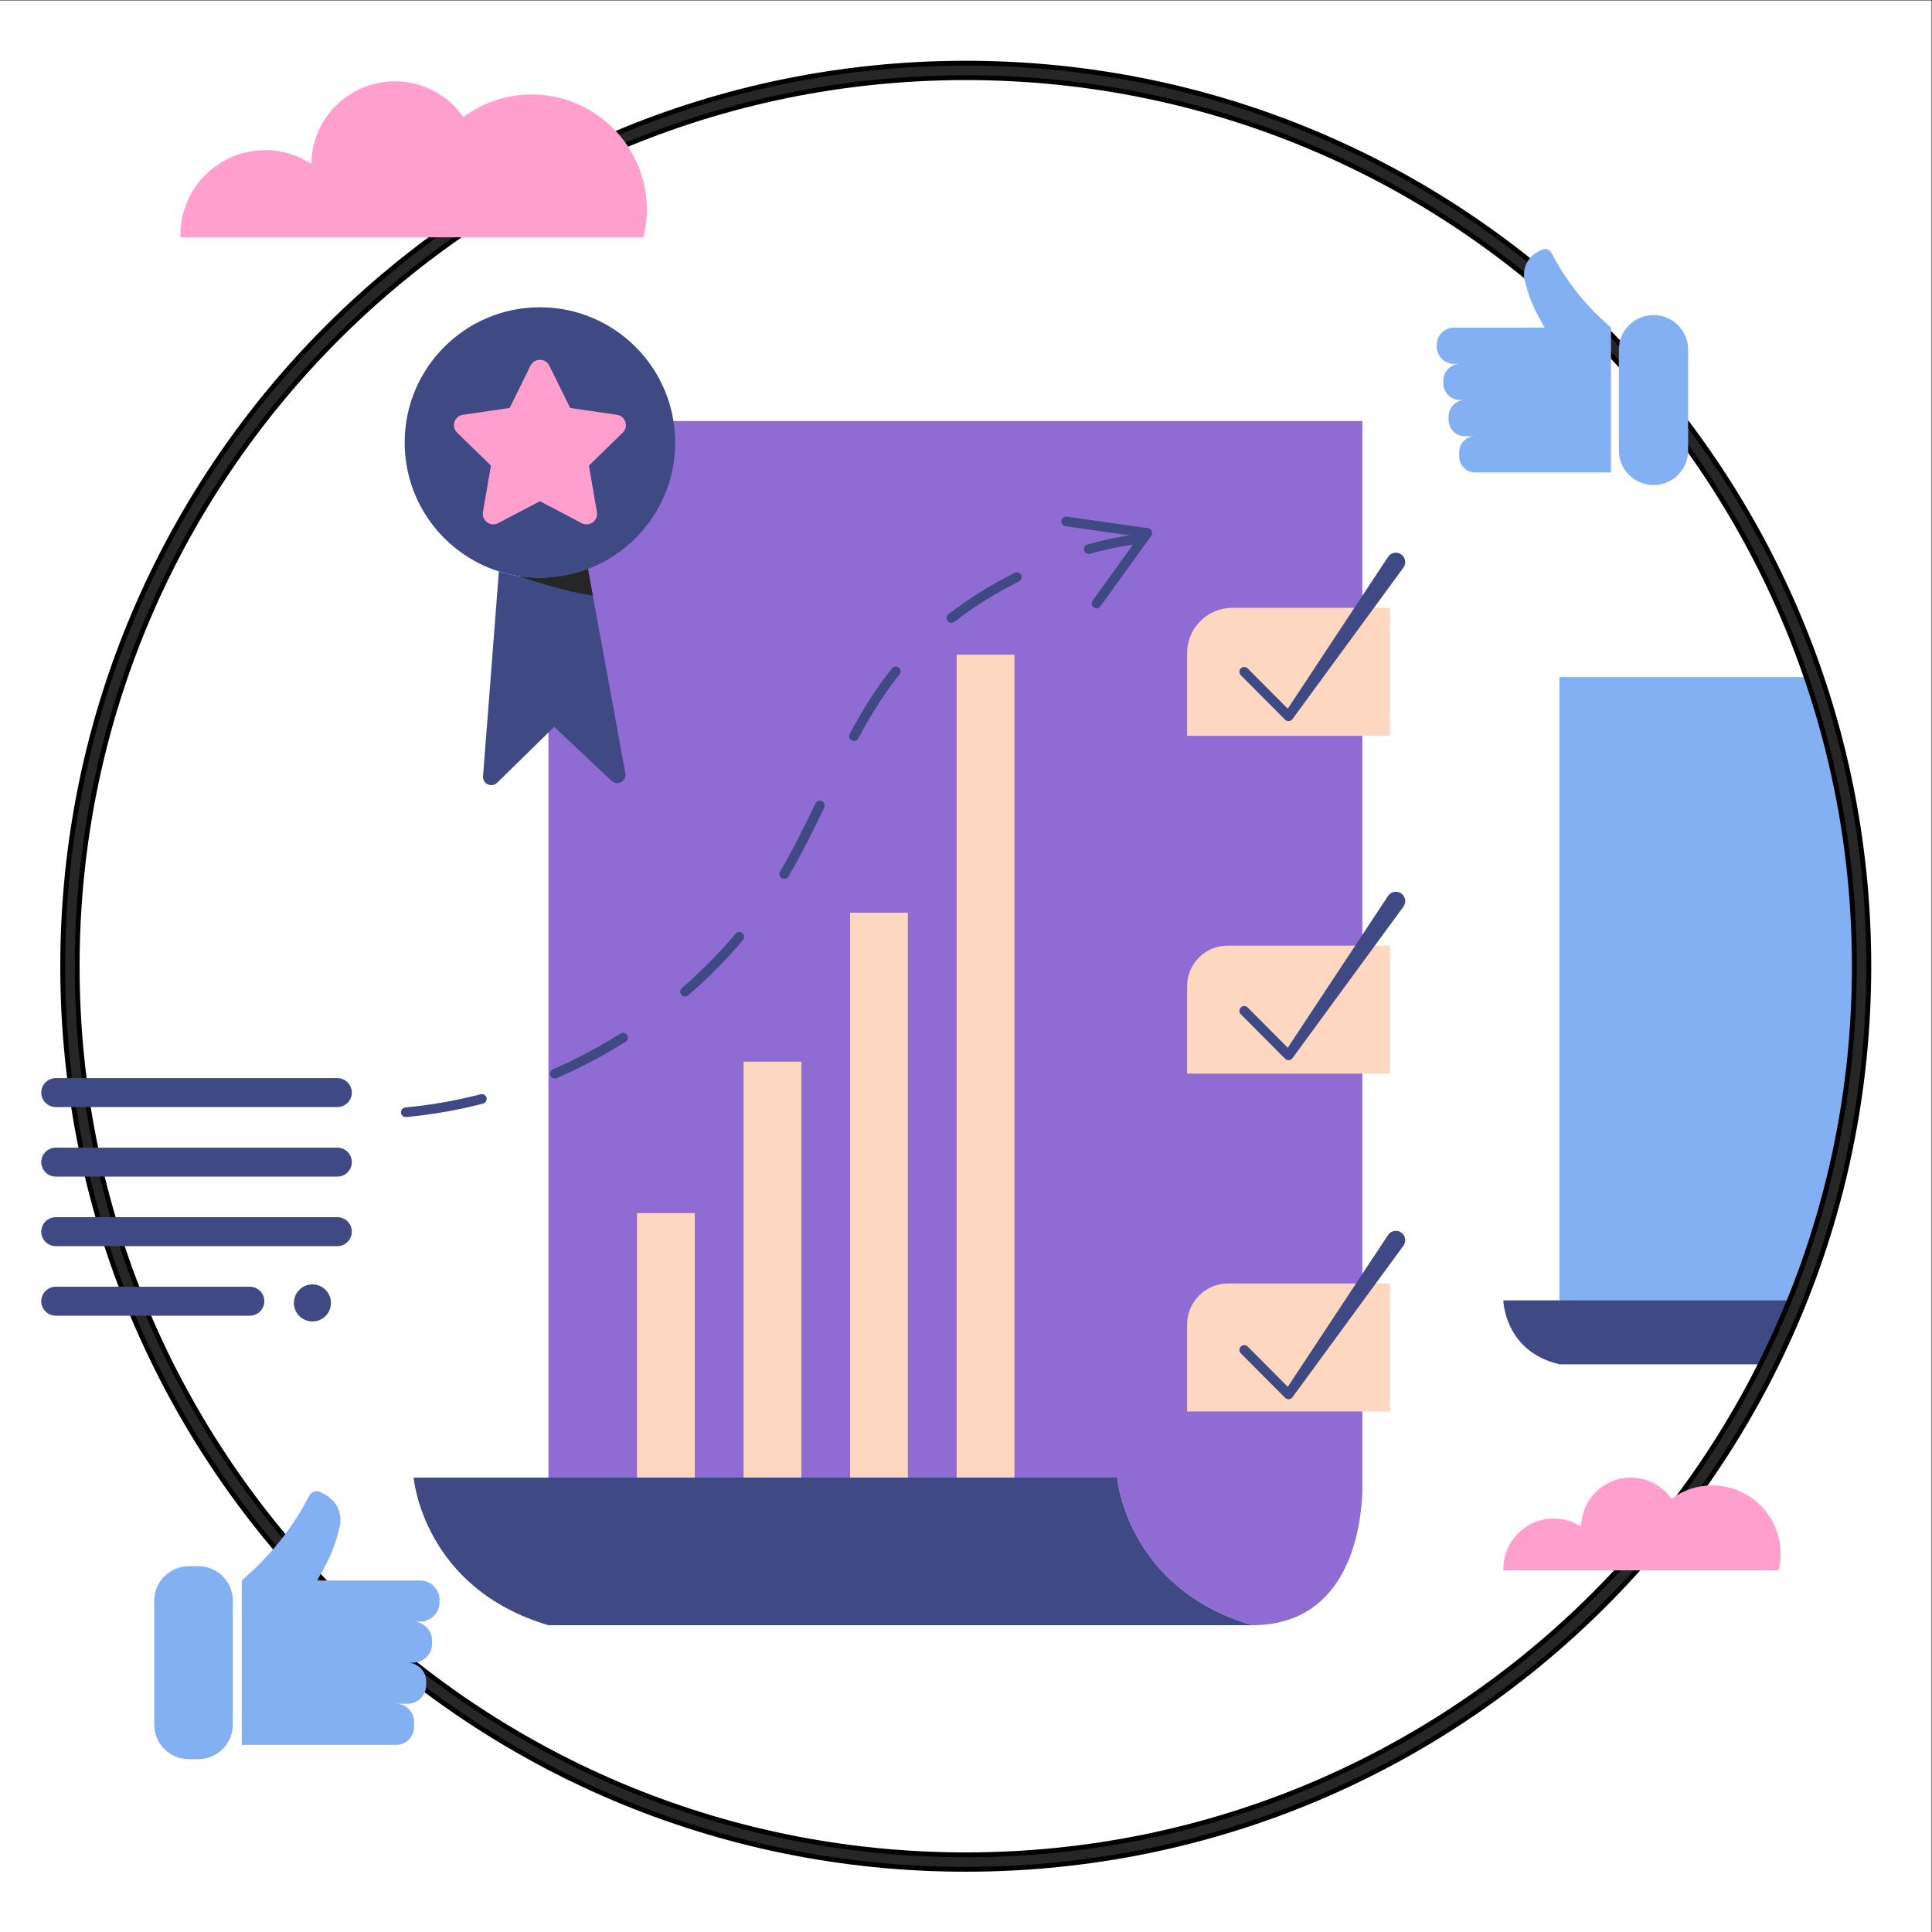 <?xml version="1.0" encoding="UTF-8" standalone="no"?>
<svg
   xmlns:dc="http://purl.org/dc/elements/1.1/"
   xmlns:cc="http://creativecommons.org/ns#"
   xmlns:rdf="http://www.w3.org/1999/02/22-rdf-syntax-ns#"
   xmlns:svg="http://www.w3.org/2000/svg"
   xmlns="http://www.w3.org/2000/svg"
   viewBox="0 0 266.667 266.667"
   height="266.667"
   width="266.667"
   xml:space="preserve"
   id="svg2"
   version="1.1"><rect x="0" y="0" width="266.667" height="266.667" fill="#333333" stroke="none"/><defs
     id="defs6"><clipPath
       id="clipPath20"
       clipPathUnits="userSpaceOnUse"><path
         id="path18"
         d="M 7.241,100 C 7.241,48.772 48.771,7.242 100,7.242 v 0 c 51.229,0 92.757,41.53 92.757,92.758 v 0 c 0,51.229 -41.528,92.758 -92.757,92.758 v 0 C 48.771,192.758 7.241,151.229 7.241,100" /></clipPath><clipPath
       id="clipPath34"
       clipPathUnits="userSpaceOnUse"><path
         id="path32"
         d="M 0,200 H 200 V 0 H 0 Z" /></clipPath><clipPath
       id="clipPath126"
       clipPathUnits="userSpaceOnUse"><path
         id="path124"
         d="m 55.906,140.225 c -1.478,0 -2.909,0.23 -4.249,0.657 v 0 l -1.639,-21.207 c -0.062,-0.791 0.891,-1.235 1.457,-0.68 v 0 l 5.911,5.795 5.934,-5.599 c 0.603,-0.568 1.584,-0.035 1.434,0.78 v 0 l -3.875,21.166 c -1.546,-0.591 -3.221,-0.912 -4.973,-0.912" /></clipPath><clipPath
       id="clipPath138"
       clipPathUnits="userSpaceOnUse"><path
         id="path136"
         d="M 0,200 H 200 V 0 H 0 Z" /></clipPath></defs><g
     transform="matrix(1.333,0,0,-1.333,0,266.667)"
     id="g10"><path
       id="path12"
       style="fill:#ffffff;fill-opacity:1;fill-rule:nonzero;stroke:none"
       d="M 0,0 H 200 V 200 H 0 Z" /><g
       id="g14"><g
         clip-path="url(#clipPath20)"
         id="g16"><path
           id="path22"
           style="fill:#83b0f3;fill-opacity:1;fill-rule:nonzero;stroke:none"
           d="m 195.072,58.788 h -33.601 v 71.154 h 33.601 z" /><g
           transform="translate(155.662,65.404)"
           id="g24"><path
             id="path26"
             style="fill:#3f4984;fill-opacity:1;fill-rule:nonzero;stroke:none"
             d="M 0,0 C 0,0 0.109,-5.297 5.81,-6.616 H 26.63 L 32.75,0 Z" /></g></g></g><g
       id="g28"><g
         clip-path="url(#clipPath34)"
         id="g30"><g
           transform="translate(192.758,100)"
           id="g36"><path
             id="path38"
             style="fill:none;stroke:#000000;stroke-width:2;stroke-linecap:butt;stroke-linejoin:miter;stroke-miterlimit:10;stroke-dasharray:none;stroke-opacity:1"
             d="m 0,0 c 0,-51.229 -41.529,-92.758 -92.758,-92.758 -51.229,0 -92.758,41.529 -92.758,92.758 0,51.229 41.529,92.758 92.758,92.758 C -41.529,92.758 0,51.229 0,0 Z" /></g><g
           transform="translate(192.758,100)"
           id="g40"><path
             id="path42"
             style="fill:none;stroke:#262626;stroke-width:1;stroke-linecap:butt;stroke-linejoin:miter;stroke-miterlimit:10;stroke-dasharray:none;stroke-opacity:1"
             d="m 0,0 c 0,-51.229 -41.529,-92.758 -92.758,-92.758 -51.229,0 -92.758,41.529 -92.758,92.758 0,51.229 41.529,92.758 92.758,92.758 C -41.529,92.758 0,51.229 0,0 Z" /></g><g
           transform="translate(141.065,156.454)"
           id="g44"><path
             id="path46"
             style="fill:#8f6cd3;fill-opacity:1;fill-rule:nonzero;stroke:none"
             d="m 0,0 v -110.785 c -0.11,-3.744 -1.362,-13.902 -11.432,-13.902 -13.027,3.854 -13.957,15.286 -13.957,15.286 H -84.277 V 0 Z" /></g><g
           transform="translate(129.634,31.767)"
           id="g48"><path
             id="path50"
             style="fill:#3f4984;fill-opacity:1;fill-rule:nonzero;stroke:none"
             d="m 0,0 h -72.845 c -13.027,3.854 -13.958,15.286 -13.958,15.286 h 72.846 c 0,0 0.93,-11.432 13.957,-15.286" /></g><g
           transform="translate(143.924,123.859)"
           id="g52"><path
             id="path54"
             style="fill:#fdd7c0;fill-opacity:1;fill-rule:nonzero;stroke:none"
             d="m 0,0 h -21.003 v 8.573 c 0,2.585 2.096,4.68 4.68,4.68 H 0 Z" /></g><g
           transform="translate(143.924,88.879)"
           id="g56"><path
             id="path58"
             style="fill:#fdd7c0;fill-opacity:1;fill-rule:nonzero;stroke:none"
             d="m 0,0 h -21.003 v 9.063 c 0,2.314 1.877,4.19 4.191,4.19 H 0 Z" /></g><g
           transform="translate(143.924,53.899)"
           id="g60"><path
             id="path62"
             style="fill:#fdd7c0;fill-opacity:1;fill-rule:nonzero;stroke:none"
             d="m 0,0 h -21.003 v 9.011 c 0,2.343 1.899,4.242 4.242,4.242 H 0 Z" /></g><path
           id="path64"
           style="fill:#fdd7c0;fill-opacity:1;fill-rule:nonzero;stroke:none"
           d="m 71.943,47.053 h -5.982 v 27.384 h 5.982 z" /><path
           id="path66"
           style="fill:#fdd7c0;fill-opacity:1;fill-rule:nonzero;stroke:none"
           d="m 82.976,47.053 h -5.981 v 43.069 h 5.981 z" /><path
           id="path68"
           style="fill:#fdd7c0;fill-opacity:1;fill-rule:nonzero;stroke:none"
           d="m 94.009,47.053 h -5.982 v 58.489 h 5.982 z" /><path
           id="path70"
           style="fill:#fdd7c0;fill-opacity:1;fill-rule:nonzero;stroke:none"
           d="M 105.042,47.053 H 99.06 v 85.208 h 5.982 z" /><g
           transform="translate(42.023,84.883)"
           id="g72"><path
             id="path74"
             style="fill:none;stroke:#3f4984;stroke-width:1;stroke-linecap:round;stroke-linejoin:round;stroke-miterlimit:10;stroke-dasharray:8;stroke-dashoffset:0;stroke-opacity:1"
             d="m 0,0 c 16.035,1.458 31.126,11.012 39.303,24.881 3.724,6.317 6.08,13.425 10.364,19.376 5.835,8.109 16.784,14.061 26.712,15.168" /></g><g
           transform="translate(110.406,146.054)"
           id="g76"><path
             id="path78"
             style="fill:none;stroke:#3f4984;stroke-width:1;stroke-linecap:round;stroke-linejoin:round;stroke-miterlimit:10;stroke-dasharray:none;stroke-opacity:1"
             d="M 0,0 8.396,-1.19 3.133,-8.492" /></g><g
           transform="translate(129.19,130.839)"
           id="g80"><path
             id="path82"
             style="fill:#3f4984;fill-opacity:1;fill-rule:nonzero;stroke:none"
             d="M 0,0 4.586,-4.606 3.821,-4.673 14.536,11.546 c 0.295,0.447 0.897,0.57 1.343,0.275 0.447,-0.295 0.57,-0.897 0.275,-1.343 -0.008,-0.013 -0.018,-0.027 -0.027,-0.039 L 4.643,-5.244 4.636,-5.254 C 4.472,-5.477 4.159,-5.525 3.937,-5.362 3.916,-5.347 3.896,-5.329 3.878,-5.312 l -4.586,4.606 C -0.903,-0.51 -0.902,-0.193 -0.707,0.001 -0.512,0.196 -0.194,0.195 0,0" /></g><g
           transform="translate(129.19,95.731)"
           id="g84"><path
             id="path86"
             style="fill:#3f4984;fill-opacity:1;fill-rule:nonzero;stroke:none"
             d="m 0,0 4.586,-4.605 -0.765,-0.068 10.715,16.22 c 0.295,0.447 0.897,0.57 1.343,0.274 0.447,-0.295 0.57,-0.896 0.275,-1.343 -0.008,-0.012 -0.018,-0.027 -0.027,-0.039 L 4.643,-5.244 4.636,-5.254 C 4.472,-5.477 4.159,-5.525 3.937,-5.361 3.916,-5.347 3.896,-5.328 3.878,-5.312 l -4.586,4.607 C -0.903,-0.51 -0.902,-0.193 -0.707,0.002 -0.512,0.196 -0.194,0.196 0,0" /></g><g
           transform="translate(129.19,60.623)"
           id="g88"><path
             id="path90"
             style="fill:#3f4984;fill-opacity:1;fill-rule:nonzero;stroke:none"
             d="m 0,0 4.586,-4.606 -0.765,-0.068 10.715,16.22 c 0.295,0.447 0.897,0.57 1.343,0.275 0.447,-0.296 0.57,-0.897 0.275,-1.343 -0.008,-0.013 -0.018,-0.028 -0.027,-0.04 L 4.643,-5.244 4.636,-5.254 C 4.472,-5.478 4.159,-5.525 3.937,-5.362 3.916,-5.348 3.896,-5.329 3.878,-5.312 l -4.586,4.606 c -0.195,0.195 -0.194,0.513 0.001,0.707 C -0.512,0.196 -0.194,0.195 0,0" /></g><g
           transform="translate(20.525,17.895)"
           id="g92"><path
             id="path94"
             style="fill:#83b0f3;fill-opacity:1;fill-rule:nonzero;stroke:none"
             d="m 0,0 h -0.969 c -1.98,0 -3.586,1.605 -3.586,3.586 v 12.81 c 0,1.981 1.606,3.586 3.586,3.586 H 0 c 1.98,0 3.586,-1.605 3.586,-3.586 V 3.586 C 3.586,1.605 1.98,0 0,0" /></g><g
           transform="translate(43.496,36.398)"
           id="g96"><path
             id="path98"
             style="fill:#83b0f3;fill-opacity:1;fill-rule:nonzero;stroke:none"
             d="m 0,0 h -0.616 -10.04 l 0.766,1.389 c 0.576,1.044 1.025,2.153 1.338,3.303 l 0.21,0.773 c 0.361,1.327 -0.231,2.729 -1.433,3.397 l -0.477,0.265 c -0.441,0.245 -0.998,0.077 -1.23,-0.371 -1.556,-3.007 -3.634,-5.713 -6.137,-7.991 L -18.459,0 v -17.021 h 2.712 12.598 0.668 c 1.03,0 1.865,0.834 1.865,1.864 v 0.526 c 0,1.029 -0.835,1.864 -1.865,1.864 h 1.174 c 1.071,0 1.94,0.87 1.94,1.941 v 0.375 c 0,1.071 -0.869,1.94 -1.94,1.94 h 0.577 c 1.091,0 1.976,0.885 1.976,1.976 v 0.304 c 0,1.091 -0.885,1.975 -1.976,1.975 H 0 c 1.116,0 2.021,0.905 2.021,2.021 v 0.214 C 2.021,-0.904 1.116,0 0,0" /></g><g
           transform="translate(171.214,149.825)"
           id="g100"><path
             id="path102"
             style="fill:#83b0f3;fill-opacity:1;fill-rule:nonzero;stroke:none"
             d="M 0,0 V 0 C 1.98,0 3.586,1.605 3.586,3.586 V 14.019 C 3.586,16 1.98,17.605 0,17.605 -1.98,17.605 -3.587,16 -3.587,14.019 V 3.586 C -3.587,1.605 -1.98,0 0,0" /></g><g
           transform="translate(150.549,166.126)"
           id="g104"><path
             id="path106"
             style="fill:#83b0f3;fill-opacity:1;fill-rule:nonzero;stroke:none"
             d="M 0,0 H 0.543 9.389 L 8.714,1.224 C 8.206,2.144 7.811,3.121 7.535,4.135 L 7.35,4.815 C 7.032,5.984 7.553,7.219 8.612,7.808 l 0.421,0.234 c 0.389,0.215 0.879,0.067 1.083,-0.328 1.37,-2.649 3.201,-5.033 5.407,-7.041 L 16.264,0 v -14.997 h -2.39 -11.1 -0.588 c -0.908,0 -1.643,0.736 -1.643,1.643 v 0.464 c 0,0.907 0.735,1.642 1.643,1.642 H 1.152 c -0.944,0 -1.71,0.766 -1.71,1.709 v 0.331 c 0,0.944 0.766,1.709 1.71,1.709 H 0.644 c -0.961,0 -1.741,0.78 -1.741,1.742 v 0.267 c 0,0.962 0.78,1.741 1.741,1.741 H 0 c -0.982,0 -1.779,0.797 -1.779,1.78 V -1.78 C -1.779,-0.797 -0.982,0 0,0" /></g><g
           transform="translate(69.911,154.229)"
           id="g108"><path
             id="path110"
             style="fill:#3f4984;fill-opacity:1;fill-rule:nonzero;stroke:none"
             d="m 0,0 c 0,-5.983 -3.748,-11.087 -9.032,-13.092 -1.546,-0.592 -3.222,-0.912 -4.973,-0.912 -1.479,0 -2.909,0.23 -4.248,0.657 -5.664,1.8 -9.756,7.101 -9.756,13.347 0,7.734 6.271,14.004 14.004,14.004 C -6.271,14.004 0,7.734 0,0" /></g><g
           transform="translate(56.881,162.185)"
           id="g112"><path
             id="path114"
             style="fill:#ff9fcd;fill-opacity:1;fill-rule:nonzero;stroke:none"
             d="M 0,0 2.162,-4.38 6.995,-5.083 C 7.886,-5.212 8.242,-6.307 7.597,-6.936 L 4.1,-10.345 4.925,-15.159 c 0.152,-0.887 -0.779,-1.564 -1.576,-1.145 l -4.324,2.273 -4.322,-2.273 c -0.798,-0.419 -1.729,0.258 -1.577,1.145 l 0.826,4.814 -3.498,3.409 c -0.644,0.629 -0.288,1.724 0.602,1.853 L -4.11,-4.38 -1.949,0 C -1.55,0.807 -0.399,0.807 0,0" /></g><g
           transform="translate(63.32,119.192)"
           id="g116"><path
             id="path118"
             style="fill:#3f4984;fill-opacity:1;fill-rule:nonzero;stroke:none"
             d="m 0,0 -5.935,5.598 -5.91,-5.794 c -0.567,-0.556 -1.519,-0.112 -1.458,0.679 l 1.64,21.207 c 1.34,-0.427 2.77,-0.657 4.249,-0.657 1.751,0 3.427,0.321 4.973,0.912 L 1.434,0.779 C 1.583,-0.037 0.604,-0.569 0,0" /></g></g></g><g
       id="g120"><g
         clip-path="url(#clipPath126)"
         id="g122"><g
           transform="translate(53.73,140.393)"
           id="g128"><path
             id="path130"
             style="fill:#262626;fill-opacity:1;fill-rule:nonzero;stroke:none"
             d="M 0,0 C 0,0 8.291,-2.955 11.04,-1.993 13.79,-1.031 6.319,2.667 5.949,2.593 5.58,2.519 -0.708,0.744 -0.708,0.744 L 0,0" /></g></g></g><g
       id="g132"><g
         clip-path="url(#clipPath138)"
         id="g134"><g
           transform="translate(66.627,175.477)"
           id="g140"><path
             id="path142"
             style="fill:#ff9fcd;fill-opacity:1;fill-rule:nonzero;stroke:none"
             d="m 0,0 c 0.225,0.915 0.357,1.866 0.357,2.851 0,6.593 -5.345,11.938 -11.938,11.938 -2.649,0 -5.087,-0.873 -7.067,-2.333 -1.57,2.232 -4.153,3.699 -7.088,3.699 -4.746,0 -8.591,-3.817 -8.659,-8.547 -1.375,0.89 -3.005,1.419 -4.764,1.419 -4.855,0 -8.79,-3.935 -8.79,-8.79 0,-0.08 0.017,-0.157 0.019,-0.237 z" /></g><g
           transform="translate(184.17,37.448)"
           id="g144"><path
             id="path146"
             style="fill:#ff9fcd;fill-opacity:1;fill-rule:nonzero;stroke:none"
             d="m 0,0 c 0.133,0.544 0.212,1.11 0.212,1.695 0,3.92 -3.178,7.098 -7.098,7.098 -1.575,0 -3.024,-0.52 -4.202,-1.387 -0.933,1.326 -2.469,2.198 -4.214,2.198 -2.821,0 -5.107,-2.268 -5.147,-5.081 -0.818,0.53 -1.787,0.844 -2.833,0.844 -2.886,0 -5.226,-2.34 -5.226,-5.225 0,-0.048 0.01,-0.094 0.011,-0.142 z" /></g><g
           transform="translate(34.931,85.417)"
           id="g148"><path
             id="path150"
             style="fill:#3f4984;fill-opacity:1;fill-rule:nonzero;stroke:none"
             d="m 0,0 h -29.16 c -0.825,0 -1.5,0.675 -1.5,1.5 0,0.824 0.675,1.5 1.5,1.5 H 0 C 0.825,3 1.5,2.324 1.5,1.5 1.5,0.675 0.825,0 0,0" /></g><g
           transform="translate(34.931,78.217)"
           id="g152"><path
             id="path154"
             style="fill:#3f4984;fill-opacity:1;fill-rule:nonzero;stroke:none"
             d="m 0,0 h -29.16 c -0.825,0 -1.5,0.675 -1.5,1.5 0,0.825 0.675,1.5 1.5,1.5 H 0 C 0.825,3 1.5,2.325 1.5,1.5 1.5,0.675 0.825,0 0,0" /></g><g
           transform="translate(34.931,71.017)"
           id="g156"><path
             id="path158"
             style="fill:#3f4984;fill-opacity:1;fill-rule:nonzero;stroke:none"
             d="m 0,0 h -29.16 c -0.825,0 -1.5,0.675 -1.5,1.5 0,0.825 0.675,1.5 1.5,1.5 H 0 C 0.825,3 1.5,2.325 1.5,1.5 1.5,0.675 0.825,0 0,0" /></g><g
           transform="translate(25.871,63.816)"
           id="g160"><path
             id="path162"
             style="fill:#3f4984;fill-opacity:1;fill-rule:nonzero;stroke:none"
             d="m 0,0 h -20.1 c -0.825,0 -1.5,0.675 -1.5,1.5 0,0.825 0.675,1.5 1.5,1.5 H 0 C 0.825,3 1.5,2.325 1.5,1.5 1.5,0.675 0.825,0 0,0" /></g><g
           transform="translate(34.272,65.137)"
           id="g164"><path
             id="path166"
             style="fill:#3f4984;fill-opacity:1;fill-rule:nonzero;stroke:none"
             d="m 0,0 c 0,-1.061 -0.86,-1.92 -1.92,-1.92 -1.06,0 -1.92,0.859 -1.92,1.92 0,1.061 0.86,1.92 1.92,1.92 C -0.86,1.92 0,1.061 0,0" /></g></g></g></g></svg>